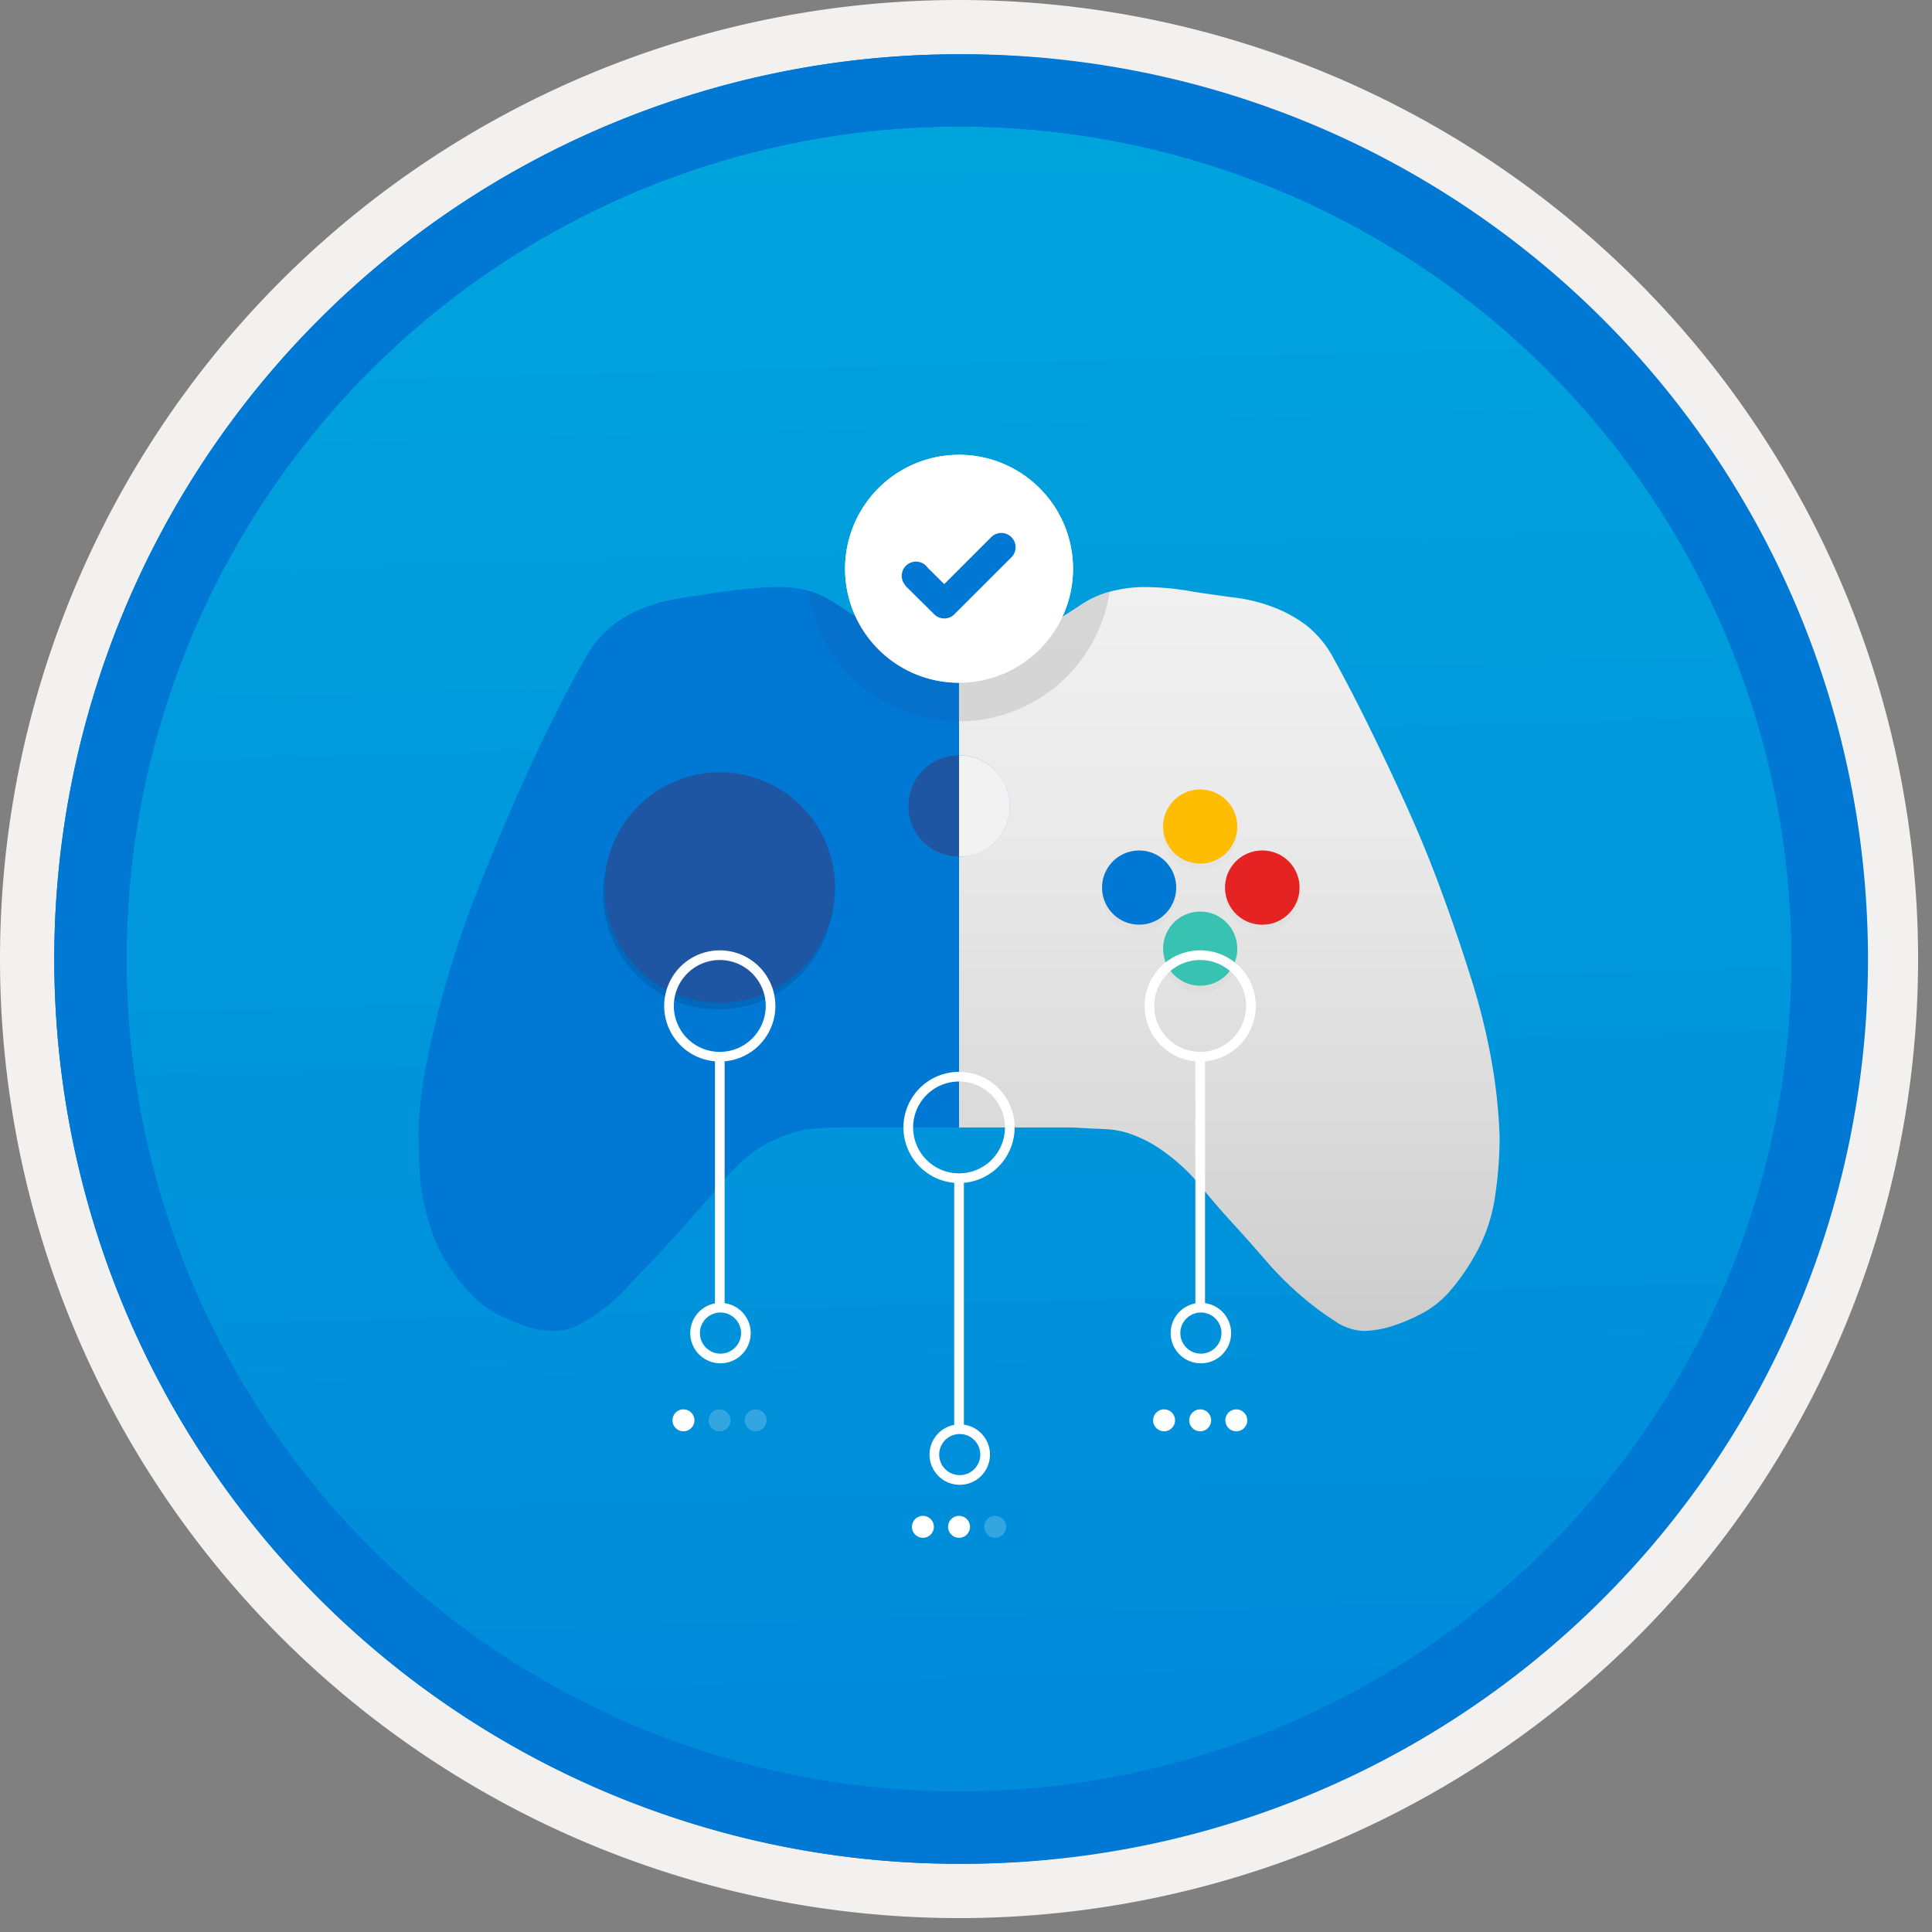 <svg width="100" height="100" fill="none" xmlns="http://www.w3.org/2000/svg"><rect width="100%" height="100%" fill="#808080" stroke="none"/><g clip-path="url(#a)"><path d="M49.64 96.45a46.81 46.81 0 1 1 0-93.62 46.81 46.81 0 0 1 0 93.62Z" fill="url(#b)"/><path fill-rule="evenodd" clip-rule="evenodd" d="M95.54 49.64a45.9 45.9 0 1 1-91.802 0 45.9 45.9 0 0 1 91.802 0ZM49.64 0a49.64 49.64 0 1 1 0 99.28 49.64 49.64 0 0 1 0-99.28Z" fill="#F2F1F0"/><path fill-rule="evenodd" clip-rule="evenodd" d="M92.73 49.64a43.09 43.09 0 1 1-86.18 0 43.09 43.09 0 0 1 86.18 0ZM49.64 2.81a46.83 46.83 0 1 1 0 93.66 46.83 46.83 0 0 1 0-93.66Z" fill="#0078D4"/><path fill-rule="evenodd" clip-rule="evenodd" d="M92.73 49.64a43.09 43.09 0 1 1-86.18 0 43.09 43.09 0 0 1 86.18 0ZM49.64 2.81a46.83 46.83 0 1 1 0 93.659 46.83 46.83 0 0 1 0-93.66Z" fill="#0078D4"/><path d="M77.211 54.962a33.857 33.857 0 0 0-1.067-4.323 96.541 96.541 0 0 0-1.56-4.57 65.343 65.343 0 0 0-1.834-4.461 149.647 149.647 0 0 0-1.942-4.105A83.129 83.129 0 0 0 69 34.027a5.425 5.425 0 0 0-1.395-1.67 6.945 6.945 0 0 0-1.697-.93 8.658 8.658 0 0 0-1.97-.492c-.694-.091-1.405-.192-2.135-.301a14.176 14.176 0 0 0-2.764-.247 7.265 7.265 0 0 0-1.724.274 4.981 4.981 0 0 0-1.259.575l-.93.602c-.192.141-.42.227-.657.246h-4.83v7.006a2.627 2.627 0 1 1 0 5.254v14.012h5.87c.583.036 1.122.064 1.614.082.466.014.927.096 1.369.246.428.15.84.343 1.23.575a9.815 9.815 0 0 1 2.491 2.217 38.56 38.56 0 0 0 1.56 1.806 95.25 95.25 0 0 1 1.752 1.97c.555.647 1.16 1.25 1.806 1.807a15.62 15.62 0 0 0 1.751 1.313c.443.312.965.492 1.506.52a5.412 5.412 0 0 0 1.532-.273 9.79 9.79 0 0 0 1.423-.603 5.088 5.088 0 0 0 1.587-1.286 11.32 11.32 0 0 0 1.177-1.697 8.63 8.63 0 0 0 1.067-3.037 21.01 21.01 0 0 0 .246-3.175 27.52 27.52 0 0 0-.41-3.858Z" fill="url(#c)"/><g opacity=".2" fill="#767676"><path opacity=".2" d="M62.122 45.038a1.919 1.919 0 1 0 0-3.838 1.919 1.919 0 0 0 0 3.838ZM62.122 47.521a1.919 1.919 0 1 0 0 3.838 1.919 1.919 0 0 0 0-3.838ZM60.88 46.28a1.919 1.919 0 1 0-3.838 0 1.919 1.919 0 0 0 3.838 0ZM65.283 48.199a1.92 1.92 0 1 0 0-3.838 1.92 1.92 0 0 0 0 3.838Z"/></g><path d="M62.122 44.7a1.919 1.919 0 1 0 0-3.838 1.919 1.919 0 0 0 0 3.838Z" fill="#FFBD02"/><path d="M62.122 47.183a1.919 1.919 0 1 0 0 3.838 1.919 1.919 0 0 0 0-3.838Z" fill="#37C2B1"/><path d="M60.88 45.941a1.919 1.919 0 1 0-3.838 0 1.919 1.919 0 0 0 3.838 0Z" fill="#0078D4"/><path d="M65.283 47.86a1.92 1.92 0 1 0 0-3.838 1.92 1.92 0 0 0 0 3.839Z" fill="#E62323"/><path d="M51.5 43.578a2.627 2.627 0 0 0-1.86-4.488v5.254a2.533 2.533 0 0 0 1.86-.766Z" fill="#F2F2F2"/><path d="M47.779 43.578a2.628 2.628 0 0 1 1.86-4.488v-7.006h-4.802a1.915 1.915 0 0 1-.712-.274 22.591 22.591 0 0 1-.876-.574 4.99 4.99 0 0 0-2.928-.849c-.53 0-1.06.027-1.587.082-.511.055-1.031.12-1.56.192-.748.11-1.45.219-2.107.328a8.745 8.745 0 0 0-1.861.52 6.296 6.296 0 0 0-1.615.958c-.534.452-.98 1-1.313 1.615a71.088 71.088 0 0 0-1.807 3.448 100.157 100.157 0 0 0-1.915 4.132 127.392 127.392 0 0 0-1.861 4.489 52.131 52.131 0 0 0-1.56 4.57 51.833 51.833 0 0 0-1.067 4.351 19.767 19.767 0 0 0-.41 3.804c.017.474.036.994.054 1.56.016.552.08 1.101.192 1.642.108.527.245 1.047.41 1.56.158.495.369.973.63 1.423.348.593.75 1.152 1.204 1.67.444.523.983.959 1.587 1.285.459.236.934.437 1.423.602.474.173.973.265 1.478.274.488.001.968-.121 1.395-.356a9.411 9.411 0 0 0 2.436-1.915c.347-.383.675-.73.985-1.04a56.341 56.341 0 0 0 1.724-1.861l1.697-1.916c.237-.292.474-.575.712-.848.232-.269.478-.525.738-.766a6.67 6.67 0 0 1 1.286-.958c.403-.22.825-.403 1.26-.548a5.687 5.687 0 0 1 1.368-.273 20.79 20.79 0 0 1 1.587-.055h5.815V44.344a2.533 2.533 0 0 1-1.86-.766Z" fill="#0078D4"/><path opacity=".2" d="M37.256 40.314a5.966 5.966 0 1 0 0 11.931 5.966 5.966 0 0 0 0-11.931Z" fill="#003067"/><path d="M37.256 39.976a5.965 5.965 0 1 0 0 11.93 5.965 5.965 0 0 0 0-11.93ZM47.013 41.717a2.616 2.616 0 0 0 2.627 2.627V39.09a2.616 2.616 0 0 0-2.627 2.627Z" fill="#1F56A3"/><path fill-rule="evenodd" clip-rule="evenodd" d="M49.64 35.339a5.899 5.899 0 1 1 0-11.798 5.899 5.899 0 0 1 0 11.798Z" fill="#fff"/><path fill-rule="evenodd" clip-rule="evenodd" d="M52.35 27.803a.738.738 0 0 0-1.044 0l-2.432 2.431-.879-.87a.618.618 0 0 0-.07-.086.737.737 0 0 0-1.05 1.034l-.01.009 1.49 1.475a.739.739 0 0 0 1.043 0l2.95-2.948.002-.002a.737.737 0 0 0 0-1.043Z" fill="#0078D4"/><path opacity=".2" d="M44.837 32.084a1.915 1.915 0 0 1-.712-.274 22.591 22.591 0 0 1-.876-.574 5.157 5.157 0 0 0-1.231-.602c-.056-.02-.125-.027-.184-.044a7.903 7.903 0 0 0 7.782 6.748v-5.254h-4.78Z" fill="#1F56A3"/><path opacity=".2" d="M57.438 30.633c-.038.011-.085.017-.122.028a4.981 4.981 0 0 0-1.259.575l-.93.602c-.192.141-.42.227-.657.246h-4.854v5.254h.023a7.905 7.905 0 0 0 7.8-6.705Z" fill="#767676"/><path d="M49.64 60.983a2.627 2.627 0 1 0 0-5.254 2.627 2.627 0 0 0 0 5.254ZM49.64 76.603a1.314 1.314 0 1 0 0-2.627 1.314 1.314 0 0 0 0 2.627ZM49.64 60.983v12.993M37.256 54.695a2.627 2.627 0 1 0 0-5.255 2.627 2.627 0 0 0 0 5.255ZM37.256 70.314a1.314 1.314 0 1 0 0-2.627 1.314 1.314 0 0 0 0 2.627ZM37.256 54.695v12.993M62.122 54.695a2.627 2.627 0 1 0 0-5.255 2.627 2.627 0 0 0 0 5.255ZM62.122 70.314a1.314 1.314 0 1 0 0-2.627 1.314 1.314 0 0 0 0 2.627ZM62.122 54.695v12.993" stroke="#fff" stroke-width=".5" stroke-miterlimit="10"/><path opacity=".2" d="M39.114 74.083a.567.567 0 1 0 0-1.134.567.567 0 0 0 0 1.134ZM37.245 74.083a.567.567 0 1 0 0-1.134.567.567 0 0 0 0 1.134Z" fill="#fff"/><path d="M35.376 74.083a.567.567 0 1 0 0-1.134.567.567 0 0 0 0 1.134ZM63.991 74.083a.567.567 0 1 0 0-1.134.567.567 0 0 0 0 1.134ZM62.122 74.083a.567.567 0 1 0 0-1.134.567.567 0 0 0 0 1.134ZM60.253 74.083a.567.567 0 1 0 0-1.134.567.567 0 0 0 0 1.134Z" fill="#fff"/><path opacity=".2" d="M51.51 79.596a.567.567 0 1 0 0-1.134.567.567 0 0 0 0 1.134Z" fill="#fff"/><path d="M49.64 79.596a.567.567 0 1 0 0-1.134.567.567 0 0 0 0 1.134ZM47.77 79.596a.567.567 0 1 0 0-1.134.567.567 0 0 0 0 1.134Z" fill="#fff"/><path fill-rule="evenodd" clip-rule="evenodd" d="M49.64 35.339a5.899 5.899 0 1 1 0-11.798 5.899 5.899 0 0 1 0 11.798Z" fill="#fff"/><path fill-rule="evenodd" clip-rule="evenodd" d="M52.35 27.803a.738.738 0 0 0-1.044 0l-2.432 2.431-.879-.87a.618.618 0 0 0-.07-.086.737.737 0 0 0-1.05 1.034l-.01.009 1.49 1.475a.739.739 0 0 0 1.043 0l2.95-2.948.002-.002a.737.737 0 0 0 0-1.043Z" fill="#0078D4"/></g><defs><linearGradient id="b" x1="47.87" y1="-15.153" x2="51.852" y2="130.615" gradientUnits="userSpaceOnUse"><stop stop-color="#00ABDE"/><stop offset="1" stop-color="#007ED8"/></linearGradient><linearGradient id="c" x1="63.63" y1="30.387" x2="63.63" y2="68.892" gradientUnits="userSpaceOnUse"><stop stop-color="#F0F0F0"/><stop offset=".322" stop-color="#EAEAEA"/><stop offset=".755" stop-color="#D9D9D9"/><stop offset="1" stop-color="#CCC"/></linearGradient><clipPath id="a"><path fill="#fff" d="M0 0h99.28v99.28H0z"/></clipPath></defs></svg>